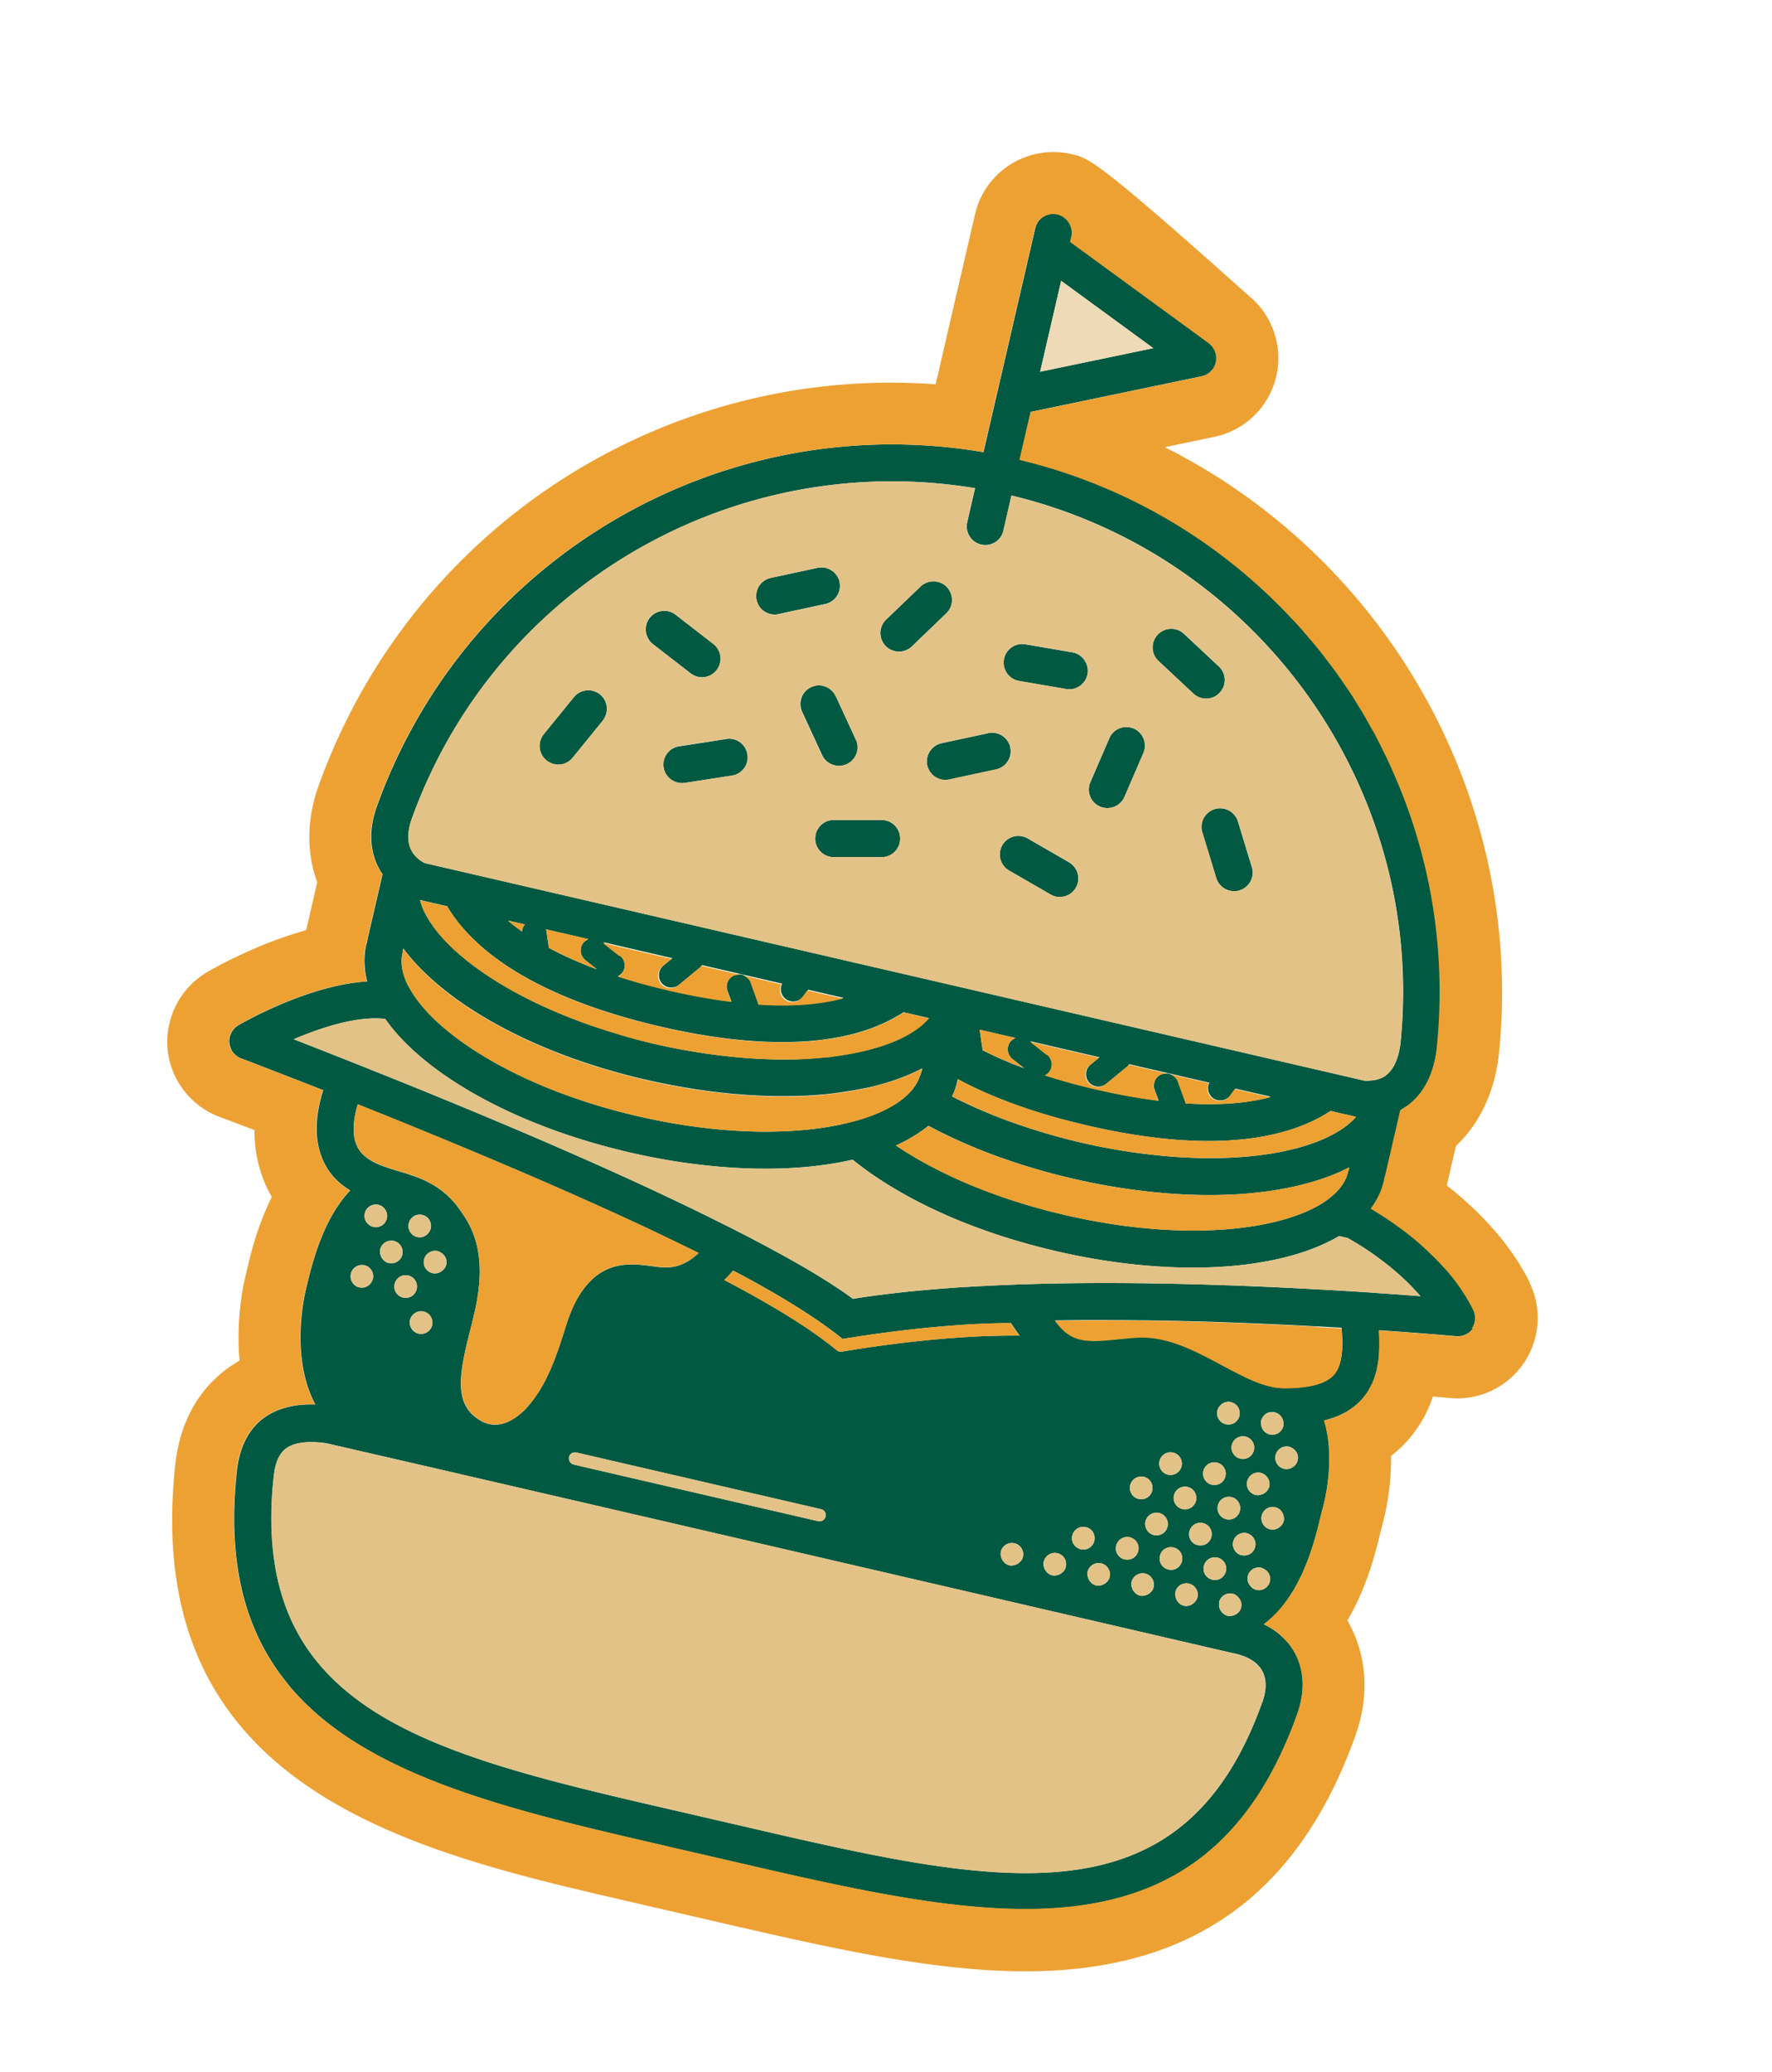 <svg xmlns="http://www.w3.org/2000/svg" id="Layer_1" data-name="Layer 1" viewBox="0 0 169.24 197.89"><defs><clipPath id="clippath"><path fill="none" stroke-width="0" d="M.001 167.69 38.81-.008l130.423 30.182-38.809 167.698z"/></clipPath><style>.cls-4{stroke-width:0;fill:#005940}</style></defs><g clip-path="url(#clippath)"><path d="M132.33 102.73c-.49.36-1.16.49-1.97.48L40.57 82.42c-.49-.26-.93-.62-1.23-1.14-.56-1-.32-2.22-.01-3.07 7.99-22.25 30.73-35.4 53.8-31.59l-.75 3.25c-.22.95.37 1.91 1.33 2.13s1.91-.37 2.13-1.33l.77-3.35c23.62 5.68 39.57 28.04 37.16 52.2-.09.87-.39 2.44-1.43 3.19m-38.49-2.42-.26-1.78-.02-.17 3.42.79c-.08.03-.14.07-.22.12-.09.06-.19.12-.26.22-.41.51-.32 1.25.19 1.67l1.1.87a36.33 36.33 0 0 1-3.95-1.71m-41.43-9.79-.23-1.58v-.03s-.04-.11-.06-.15l4.07.94c-.08.03-.14.07-.22.12-.09.06-.19.12-.26.22-.41.51-.32 1.25.19 1.67l1.1.87c-1.69-.63-3.22-1.31-4.59-2.05m-3.91-2.61 1.63.38s-.08.09-.12.14c-.1.15-.15.33-.17.52-.38-.27-.73-.54-1.07-.81-.1-.07-.18-.16-.27-.23Zm28.12 8.02c-1.31.08-2.7.09-4.19-.02-.01-.03 0-.07-.02-.11l-.71-1.98c-.07-.18-.18-.34-.33-.46a1.17 1.17 0 0 0-1.11-.26c-.02 0-.05 0-.08.01-.62.22-.93.9-.71 1.51l.38 1.03c-1.87-.23-3.87-.59-5.98-1.08-1.73-.4-3.35-.85-4.87-1.34.14-.07.28-.17.4-.31.41-.51.32-1.25-.19-1.67l-1.3-1.03-.3-.24 6.6 1.53-.16.13-.7.57c-.5.42-.57 1.16-.17 1.67a1.194 1.194 0 0 0 1.67.16l2.03-1.67s.03-.05.05-.06c.05-.04.07-.1.12-.14l7.65 1.77s-.06.1-.07.15a1.167 1.167 0 0 0 .85 1.52c.45.1.93-.06 1.22-.45l.18-.24.2-.26.11-.14 3.38.78c-.11.03-.22.06-.34.09-.35.09-.73.17-1.11.22-.77.13-1.59.24-2.45.29m44.31 8.96c-2.19.53-4.8.7-7.76.51-.01-.03 0-.07-.02-.11l-.71-1.98c-.07-.18-.18-.34-.32-.46a1.17 1.17 0 0 0-1.11-.26c-.02 0-.05 0-.08.01-.62.22-.93.9-.71 1.51l.38 1.03c-1.87-.24-3.87-.59-5.98-1.08-1.73-.4-3.35-.85-4.87-1.34.14-.07.28-.17.39-.31.41-.51.32-1.25-.19-1.67l-1.3-1.03-.3-.24 6.6 1.53-.16.13-.69.57a1.2 1.2 0 0 0-.17 1.67 1.194 1.194 0 0 0 1.67.16l2.03-1.67s.03-.04.05-.06c.04-.04.07-.1.12-.14l7.65 1.77s-.06.1-.07.15c-.16.47-.01 1.01.41 1.32.13.1.28.16.44.19.45.1.93-.06 1.22-.45l.37-.51.11-.14 3.39.78c-.11.03-.22.06-.35.09m-37.07-4.87c-1.19.38-2.52.66-4 .87-.26.03-.5.08-.77.11-.17.02-.35.03-.52.05-.28.03-.56.05-.83.07-.33.03-.67.04-1.02.07-.39.03-.8.03-1.2.04-2.62.05-5.51-.15-8.6-.62a55.459 55.459 0 0 1-8.4-1.92c-8.45-2.56-14.52-6.48-17.16-10.05-.64-.86-1.09-1.7-1.31-2.49-.01-.04-.03-.09-.04-.14l2.6.6c.04.06.07.13.11.19 3.13 5.05 10.11 8.94 20.27 11.3 4.76 1.1 9.03 1.58 12.75 1.46h.02c.79-.03 1.55-.08 2.29-.16.31-.03.61-.08.91-.12 1.24-.18 2.4-.44 3.48-.79.74-.24 1.42-.51 2.07-.82.53-.25 1.02-.53 1.5-.82.06-.04.12-.09.19-.12l2.43.56-.14.14c-.62.67-1.49 1.28-2.58 1.81-.61.3-1.3.56-2.06.8m45.5 6.74c-.54.63-1.33 1.19-2.29 1.69-3.59 1.88-9.9 2.75-17.61 1.81-1.99-.24-4.08-.59-6.24-1.09-2.02-.47-3.91-1.02-5.7-1.62-2.47-.83-4.69-1.78-6.68-2.8.22-.45.38-.93.49-1.41.02-.08.03-.16.04-.25 3.35 1.81 7.5 3.31 12.41 4.44 10.09 2.34 18.02 1.89 23.02-1.27.06-.04.12-.09.2-.12l2.43.56-.06.06m-48.96.63c-.68.15-1.39.27-2.15.38-4.67.65-10.69.42-17.42-1.13-7.76-1.8-13.9-4.77-17.82-7.86-1.02-.8-1.89-1.61-2.58-2.41-.03-.04-.07-.07-.1-.11-.6-.69-1.07-1.39-1.42-2.05-.58-1.13-.79-2.19-.57-3.15.02-.09.03-.18.03-.28.01-.06.05-.1.06-.16.66.91 1.48 1.8 2.42 2.67.68.63 1.43 1.25 2.24 1.86 1.33.99 2.82 1.94 4.46 2.83 2.88 1.57 6.22 2.96 9.9 4.07 1.35.41 2.74.78 4.17 1.11 1.58.36 3.13.65 4.66.89 3.54.55 6.91.75 10 .64.22-.01.45 0 .67-.02.44-.02.89-.06 1.33-.09.63-.05 1.23-.12 1.83-.21.7-.1 1.38-.21 2.04-.34.26-.05.54-.11.8-.16 1.51-.35 2.89-.81 4.11-1.36.31-.14.62-.29.92-.44-.01.06 0 .11-.02.17-.03.09-.07.17-.09.26-.03.15-.11.29-.16.43-.27.72-.78 1.39-1.53 2-.27.22-.57.43-.9.63-.4.24-.85.47-1.33.69-.51.23-1.08.43-1.68.63-.52.16-1.07.31-1.64.44-.08.01-.14.03-.22.04m44.55 8.25c-.91.43-1.99.79-3.19 1.09-4.9 1.21-12.02 1.26-20.15-.63-6.72-1.56-12.24-4-16.15-6.64.48-.21.93-.44 1.35-.69.64-.36 1.23-.76 1.75-1.19 2.36 1.27 5.03 2.42 7.92 3.39 1.88.63 3.86 1.2 5.92 1.67 2.21.51 4.37.89 6.47 1.14 3.35.42 6.51.51 9.4.33 1.79-.12 3.47-.35 5.02-.68.79-.17 1.55-.37 2.27-.59 1.16-.36 2.23-.78 3.18-1.28-.01.06 0 .11-.01.18-.03.09-.07.17-.09.26-.19.83-.73 1.61-1.55 2.31-.57.49-1.29.94-2.14 1.33M99.34 35.5l2.01-8.68 8.79 6.43-10.8 2.25Zm31.9 87.96c-.98-.07-2.04-.14-3.16-.2-.29-.01-.58-.04-.87-.05-.95-.05-1.93-.11-2.96-.16-7.53-.39-16.9-.68-25.86-.42-.67.02-1.35.04-2.01.07-.67.02-1.34.06-2.01.09-.81.04-1.61.09-2.41.13-1.99.13-3.91.29-5.76.49-1.64.18-3.24.38-4.74.63-.69-.53-1.96-1.4-4.08-2.67-1.34-.79-3.04-1.75-5.16-2.86-.17-.09-.34-.18-.52-.28-.34-.18-.71-.37-1.08-.55-.51-.27-1.05-.54-1.61-.81-4.91-2.47-11.59-5.57-20.61-9.39-3.56-1.5-7.49-3.13-11.82-4.86-2.69-1.08-5.52-2.2-8.53-3.37 2.67-1.15 6.12-2.25 8.72-1.95h.02c.36.52.78 1.03 1.23 1.55 3.75 4.17 10.51 7.98 18.91 10.38 1.03.29 2.09.57 3.17.82 2.16.5 4.28.88 6.34 1.13 5.65.71 10.82.53 14.99-.43 2.15 1.74 4.83 3.38 7.9 4.82.42.19.85.39 1.28.58 1.53.67 3.15 1.28 4.84 1.83 1.73.57 3.55 1.07 5.44 1.51 4.83 1.12 9.46 1.62 13.63 1.57 4.6-.07 8.61-.8 11.66-2.15.61-.27 1.19-.55 1.71-.87l.82.19c.84.46 4.33 2.49 6.96 5.56-1.22-.1-2.72-.21-4.43-.32m-7.85 16.69c-.22.12-.48.17-.75.11a1.083 1.083 0 0 1 .49-2.11c.08.02.15.07.23.1.44.22.7.69.58 1.19-.07.32-.29.56-.55.7Zm-2.79 2.52c-.21.09-.44.14-.67.09a1.083 1.083 0 0 1 .49-2.11c.22.05.39.17.53.32.24.26.36.61.28.97-.08.35-.33.59-.62.74m-1.44 7.84c.14-.59.71-.94 1.3-.81.07.02.13.06.2.09.45.21.73.7.61 1.21-.14.59-.71.94-1.3.81-.21-.05-.38-.17-.52-.32-.24-.26-.37-.61-.29-.98Zm-83.55-28.39s-.03.04-.04.07c-.17.54-.71.86-1.26.73-.58-.13-.94-.72-.81-1.3.13-.58.72-.94 1.3-.81.58.13.92.69.81 1.26v.04m61.74 5.42h-1.11c-3.04.02-8.35.28-15.86 1.53-.08.01-.16 0-.23-.01a.545.545 0 0 1-.24-.12c-3.03-2.51-7.57-5.06-10.75-6.71.27-.25.52-.52.76-.79.03-.04.07-.07.1-.1.15.08.3.15.45.23 3.08 1.63 7.1 3.95 10 6.29 4.64-.76 8.44-1.14 11.37-1.34 1.94-.13 3.51-.17 4.71-.17.26.41.55.81.83 1.2m20.18 6.35c.57.13.91.68.81 1.24v.05c-.14.59-.71.94-1.3.81a1.08 1.08 0 0 1-.81-1.3.98.98 0 0 1 .23-.44c.25-.3.65-.47 1.07-.37Zm-78.58-12.1a1.083 1.083 0 1 1-.49 2.11 1.083 1.083 0 0 1 .49-2.11Zm3.29-.5c-.25.24-.61.36-.96.28a1.08 1.08 0 0 1-.81-1.3c.13-.58.72-.94 1.3-.81.09.02.16.07.24.11.43.21.69.69.57 1.19-.05.22-.18.4-.33.53Zm36.54 23.6c-.04.1-.11.19-.18.24a.61.61 0 0 1-.49.12l-23.36-5.41a.617.617 0 0 1-.4-.32.576.576 0 0 1-.05-.29v-.09c.07-.32.39-.52.71-.44l23.36 5.41c.32.07.52.39.44.71 0 .03-.02.06-.04.08Zm25.7 2.23c-.14.59-.71.95-1.3.81a1.083 1.083 0 0 1 .49-2.11c.59.13.94.71.81 1.3Zm8.41-3.03a1.083 1.083 0 0 1 .49-2.11c.59.13.94.72.81 1.3-.13.58-.71.95-1.3.81Zm-.85 3.67c.59.14.94.71.81 1.3-.14.59-.71.95-1.3.81-.58-.14-.94-.72-.81-1.3.13-.58.71-.94 1.3-.81Zm-1.34-8.25c.13-.58.72-.94 1.3-.81.58.13.94.72.81 1.3-.13.58-.72.94-1.3.81-.58-.13-.94-.72-.81-1.3Zm-.04 4.96c.59.14.94.71.81 1.3s-.72.94-1.3.81c-.58-.13-.94-.72-.81-1.3.13-.58.72-.94 1.3-.81Zm-1.21 7.83c-.19.07-.39.11-.61.06-.22-.05-.38-.17-.52-.32a.938.938 0 0 1-.22-.35c-.07-.19-.12-.4-.07-.62.13-.58.72-.94 1.3-.81.58.13.94.72.81 1.3-.05.22-.17.39-.33.53-.11.1-.23.17-.37.22m-1.54-10.48c.14-.59.71-.95 1.3-.81.59.13.94.72.81 1.3-.13.58-.71.94-1.3.81a1.08 1.08 0 0 1-.81-1.3Zm-.04 4.96c.59.14.94.71.81 1.3-.14.59-.71.95-1.3.81a1.08 1.08 0 0 1-.81-1.3c.13-.58.71-.94 1.3-.81Zm-3.96 3.92c-.07-.19-.11-.4-.07-.62.13-.58.72-.94 1.3-.81.58.13.94.72.81 1.3-.05.22-.17.39-.33.53-.11.1-.23.17-.36.22-.19.07-.4.11-.61.06-.21-.05-.38-.17-.52-.32-.1-.11-.17-.22-.22-.35Zm-64.78-24.67c.14-.59.72-.94 1.3-.81.58.13.94.72.81 1.3-.13.58-.72.94-1.3.81-.58-.13-.94-.72-.81-1.3Zm75.73 19.4c.59.14.94.71.81 1.3-.14.59-.71.94-1.3.81a1.083 1.083 0 0 1 .49-2.11Zm2.15-4.48c-.14.59-.71.94-1.3.81-.59-.14-.94-.72-.81-1.3.13-.58.71-.95 1.3-.81.59.14.94.72.81 1.3Zm1.42-1.68a1.08 1.08 0 0 1-.81-1.3c.13-.58.71-.94 1.3-.81.59.13.94.72.81 1.3-.13.58-.71.95-1.3.81Zm-1.38 10.75c-.14.59-.71.94-1.3.81a1.083 1.083 0 1 1 1.3-.81Zm.04-4.97a1.08 1.08 0 0 1-.81-1.3c.13-.58.71-.94 1.3-.81s.94.72.81 1.3c-.13.58-.71.95-1.3.81Zm-4.86 6.97a1.083 1.083 0 0 1 2.11.49c-.05.21-.17.38-.32.52-.11.1-.23.19-.38.24-.18.07-.39.1-.6.05-.21-.05-.38-.17-.51-.31-.1-.11-.18-.23-.23-.36-.07-.19-.11-.4-.06-.62m-12.58-2.92c.13-.58.72-.94 1.3-.81.58.13.94.72.81 1.3-.05.22-.17.39-.33.53-.11.09-.22.17-.36.22-.19.07-.4.11-.62.06a1.03 1.03 0 0 1-.53-.32c-.09-.1-.17-.22-.22-.35-.07-.19-.12-.4-.07-.62m-4.08-.96c.13-.58.72-.94 1.3-.81.58.13.94.72.81 1.3-.05.22-.17.39-.33.53-.1.09-.22.17-.35.21-.19.07-.4.12-.62.07a.983.983 0 0 1-.53-.33c-.09-.1-.17-.22-.21-.34-.07-.19-.12-.4-.07-.62m-56.08-32.04c.23-.15.53-.2.82-.14.59.14.94.72.81 1.3-.02.1-.07.18-.11.26-.22.42-.7.67-1.18.55a1.082 1.082 0 0 1-.33-1.97Zm80.37 31.56c-.13.57-.68.91-1.24.81h-.05a1.083 1.083 0 0 1 .49-2.11c.16.04.29.11.4.2.33.25.5.67.4 1.1Zm-83.57-28.4c.1-.45.47-.75.89-.82.13-.02.28-.02.42.01.58.13.94.72.81 1.3-.13.58-.72.94-1.3.81-.35-.08-.6-.33-.73-.63-.09-.21-.13-.43-.08-.67m82.22 34.18c-.09.38-.37.64-.7.76-.18.06-.39.1-.6.05a1.07 1.07 0 0 1-.51-.31c-.22-.22-.33-.52-.3-.84.01-.05 0-.1 0-.15.13-.58.71-.94 1.3-.81.21.05.37.16.5.31.25.26.39.62.3.99Zm4-8.9c.08.2.12.42.07.64-.06.25-.21.45-.4.6-.24.19-.57.29-.9.21a1.083 1.083 0 0 1 .49-2.11c.36.08.61.34.74.66Zm.02-8.43c-.13.59-.71.94-1.3.81a1.03 1.03 0 0 1-.64-.45c-.13-.2-.19-.44-.18-.69.01-.05 0-.11 0-.16.02-.09.07-.17.11-.26.22-.42.7-.67 1.18-.55.56.13.9.67.82 1.22v.07Zm-88.4-30.71c.75.3 1.49.6 2.22.89 7.76 3.13 14.17 5.84 19.45 8.21 2.99 1.33 5.63 2.55 7.93 3.66 1.05.51 2.04.99 2.96 1.44 0 .01-.02.01-.03.03-.34.32-.68.58-1.04.79 0 0-.01 0-.02.01-.75.43-1.57.64-2.6.52-.24-.02-.46-.05-.68-.08-1.84-.25-4.13-.55-6.11 1.57-1.17 1.26-1.77 2.8-2.2 4.16-.89 2.82-1.82 5.73-3.82 7.87-.67.7-2.41 2.24-4.3 1.15-2.61-1.49-2.1-4.36-1.03-8.56.19-.75.37-1.48.52-2.17.39-1.87.78-4.64-.25-7.23-.3-.77-.75-1.52-1.31-2.28-.12-.15-.23-.32-.36-.47-.71-.86-1.5-1.47-2.31-1.92-.68-.38-1.37-.65-2.05-.87-.37-.13-.73-.23-1.09-.34-.35-.1-.68-.21-1.01-.32-.82-.27-1.56-.58-2.2-1.12-1.38-1.14-1.18-3.19-.66-4.93Zm.68 10.41c.13-.58.72-.94 1.3-.81.28.06.51.23.66.47.15.23.22.53.15.83-.14.59-.72.94-1.3.81a.921.921 0 0 1-.36-.17 1.07 1.07 0 0 1-.45-1.13Zm85.7 46.74c-7.72 21.53-25.4 17.39-49.82 11.73l-2.47-.57-3.22-.74c-23.87-5.49-41.14-9.44-38.91-31.74.07-.77.22-2.2 1.16-2.93.98-.77 2.69-.71 3.88-.53.18.04 1.24.28 3.01.69 11.77 2.71 55.01 12.74 81.05 18.77.89.21 1.77.41 2.61.6.91.19 2.13.62 2.71 1.65.56 1 .32 2.22.01 3.07m6.84-31.32c-.52.57-1.41.95-2.67 1.13-.66.1-1.41.14-2.27.13-.05 0-.11-.02-.17-.02-.24-.01-.48-.04-.73-.1-1.4-.27-2.93-1.05-4.53-1.92-.09-.05-.2-.1-.29-.15-2.64-1.42-5.37-2.88-8.36-2.64-.5.04-.98.09-1.44.14-.33.04-.64.06-.94.09-2.15.19-3.39.1-4.55-1.05-.06-.06-.12-.11-.18-.18-.17-.2-.33-.41-.5-.62 1.65-.03 3.31-.04 4.96-.03 7.2 0 14.3.29 20.09.6.81.04 1.57.09 2.32.13.16 1.91.1 3.55-.73 4.46m13.38-6.2c-.19-.37-.39-.72-.59-1.07-.04-.08-.1-.16-.15-.23-.16-.26-.33-.52-.51-.77l-.21-.3c-.17-.23-.33-.45-.51-.67-.07-.09-.15-.19-.23-.28-.2-.23-.39-.47-.6-.69-.06-.07-.11-.13-.17-.18-.25-.28-.51-.55-.78-.81-.09-.1-.18-.18-.27-.26-.17-.17-.34-.33-.52-.49l-.36-.33c-.14-.13-.28-.24-.42-.37-.13-.11-.26-.23-.39-.33-.12-.1-.24-.19-.35-.28-.14-.12-.29-.24-.43-.34-.05-.03-.08-.06-.13-.09-1.31-.99-2.47-1.72-3.21-2.16.61-.81 1.04-1.71 1.27-2.68.02-.09.03-.17.03-.26.03-.09.07-.16.09-.25l1.44-6.22c.22-.12.42-.25.62-.39 1.63-1.17 2.63-3.15 2.88-5.72.89-8.96-.56-17.69-3.9-25.52-.02-.05-.04-.08-.06-.13-.29-.66-.57-1.32-.88-1.96-.08-.16-.16-.33-.25-.5-.26-.52-.51-1.04-.78-1.55l-.45-.81c-.22-.4-.44-.8-.67-1.19-.21-.36-.44-.71-.65-1.06-.18-.29-.36-.58-.55-.88-.28-.43-.58-.86-.87-1.28-.14-.2-.27-.41-.42-.61-.35-.49-.71-.97-1.08-1.44-.1-.13-.19-.26-.29-.38-.42-.54-.85-1.07-1.3-1.59-.05-.06-.1-.13-.16-.18-.48-.57-.99-1.14-1.5-1.69 0 0-.01 0-.02-.01A52.1 52.1 0 0 0 97.4 43.9l1.06-4.57 16.32-3.4c.68-.15 1.22-.68 1.37-1.36a1.74 1.74 0 0 0-.32-1.45c-.1-.14-.22-.26-.37-.36l-13.23-9.68.11-.49c.12-.52 0-1.02-.29-1.42-.24-.35-.6-.61-1.04-.71-.95-.22-1.91.37-2.13 1.33l-4.95 21.39c-24.82-4.21-49.35 9.91-57.94 33.85-.79 2.21-.7 4.29.26 6 .09.16.19.31.29.45L35.1 89.7c-.02.09-.03.18-.03.27-.03.09-.07.16-.09.25a6.8 6.8 0 0 0-.16 1.74v.02c.01.58.1 1.16.25 1.75-5.69.34-12 4.01-12.3 4.18-.58.35-.92 1-.87 1.67.04.34.16.66.36.93.04.06.1.11.15.15.06.07.12.13.19.18.13.1.27.18.44.24.27.1.51.2.77.29 2.46.95 4.81 1.86 7.06 2.74-1.44 4.54-.11 7.14 1.17 8.47.19.19.37.36.54.5.04.03.06.04.1.07.24.19.48.36.72.51.02 0 .04.02.05.03-2.67 2.8-3.7 7.17-4.27 9.62-.06.27-1.5 6.3.94 10.82-2.07-.07-3.76.39-5.03 1.37-2.13 1.66-2.4 4.27-2.51 5.38-.84 8.37.82 14.48 4.27 19.12.05.06.11.13.16.21.27.34.53.69.82 1.03 6.84 7.96 19.37 11.26 33.36 14.5 1 .23 2.03.47 3.05.71l3.21.74 2.47.57c24.23 5.6 45.18 10.51 53.97-13.99.8-2.21.7-4.29-.26-6 0 0-.02-.01-.02-.03-.14-.25-.31-.48-.47-.71a2.91 2.91 0 0 0-.16-.18c-.15-.18-.32-.35-.49-.51-.05-.04-.09-.09-.15-.14-.47-.42-1.01-.78-1.61-1.07h-.02c.09-.07.18-.13.25-.2.23-.19.46-.39.67-.59.13-.13.27-.25.38-.39.14-.15.27-.3.4-.46.1-.12.21-.26.3-.39.17-.22.33-.45.48-.68.11-.18.24-.36.35-.55.09-.15.17-.29.25-.45.12-.21.24-.44.34-.65.04-.09.09-.18.14-.27.16-.33.3-.67.44-1.01.02-.06.05-.12.07-.17.75-1.88 1.17-3.71 1.46-4.93.13-.43.68-2.37.72-4.75V138.71c0-.2-.02-.4-.04-.61 0-.07-.01-.14-.01-.21-.02-.26-.06-.52-.1-.77-.02-.12-.05-.25-.07-.37-.03-.14-.05-.27-.08-.42-.03-.14-.07-.29-.11-.42-.02-.09-.05-.17-.07-.26.07-.02.13-.03.2-.05.23-.06.45-.14.67-.21.13-.04.26-.1.38-.14.17-.07.33-.15.49-.23.14-.07.3-.15.44-.23.1-.06.19-.12.28-.18.41-.28.8-.59 1.12-.96.27-.29.5-.62.69-.94 0-.02.02-.04.03-.06.19-.32.34-.66.48-1.01v-.02c.26-.7.39-1.47.46-2.25 0-.04.01-.09 0-.13.05-.71.03-1.46-.01-2.2 4.44.3 7.26.56 7.36.56.64.07 1.27-.23 1.63-.76s.41-1.22.12-1.79" class="cls-4"/><path d="M63.38 73.29c.11.74.67 1.3 1.35 1.45.22.05.45.06.67.03l4.51-.7c.97-.15 1.63-1.06 1.47-2.02-.15-.97-1.05-1.64-2.02-1.47l-4.51.7c-.97.15-1.63 1.06-1.47 2.02m-5.82-4.48c.61-.76.51-1.88-.25-2.5-.76-.61-1.88-.51-2.5.26l-2.88 3.54c-.61.76-.51 1.87.26 2.5.22.18.47.3.72.36.64.15 1.33-.07 1.77-.6l2.88-3.54Zm10.89-4.83c.6-.77.46-1.89-.31-2.49l-3.6-2.79c-.78-.6-1.89-.46-2.49.31-.6.77-.46 1.88.31 2.49l3.6 2.79a1.77 1.77 0 0 0 2.49-.31Zm11.74-8.4a1.78 1.78 0 0 0-2.11-1.36l-4.46.96a1.766 1.766 0 0 0-.03 3.45c.25.06.51.07.77 0l4.46-.96c.96-.21 1.56-1.15 1.36-2.1m1.56 15.05-1.91-4.14a1.77 1.77 0 0 0-2.35-.87c-.89.41-1.27 1.46-.87 2.35l1.91 4.14c.24.52.7.86 1.22.98.37.09.77.05 1.14-.12a1.77 1.77 0 0 0 .87-2.35m8.63-12.05c.7-.67.73-1.8.05-2.51-.67-.7-1.8-.72-2.51-.05l-3.29 3.16c-.7.67-.73 1.8-.05 2.51.24.26.55.42.88.5.57.13 1.19-.02 1.63-.45l3.29-3.16Zm-4.41 21.51c0-.98-.79-1.77-1.78-1.77h-4.56c-.98 0-1.77.79-1.77 1.78 0 .84.59 1.54 1.37 1.72.13.03.26.05.41.05h4.56c.98 0 1.77-.79 1.77-1.78Zm8.42-10.06-4.46.96c-.96.21-1.56 1.15-1.37 2.1.15.69.68 1.2 1.34 1.36.25.06.51.07.77 0l4.46-.96a1.78 1.78 0 0 0 1.36-2.1 1.789 1.789 0 0 0-2.1-1.37m9.48-5.66c.16-.97-.51-1.89-1.45-2.05l-4.5-.77a1.77 1.77 0 0 0-2.04 1.45c-.16.94.44 1.82 1.35 2.03.03 0 .07.02.1.02l4.49.77c.96.17 1.88-.49 2.05-1.45Zm-1.77 18-3.95-2.28a1.77 1.77 0 0 0-2.42.65c-.49.85-.2 1.93.65 2.42l3.95 2.28c.16.09.32.16.49.2.75.17 1.53-.15 1.93-.84.49-.85.2-1.93-.65-2.42m6.18-12.78c-.9-.39-1.94.02-2.33.93l-1.81 4.19c-.39.9.02 1.94.93 2.33.1.05.2.08.3.1.81.19 1.68-.23 2.03-1.03l1.81-4.19c.38-.89-.02-1.94-.93-2.33Zm8.21-3.43c.67-.71.64-1.84-.09-2.51l-3.33-3.11c-.71-.67-1.84-.64-2.51.09-.67.72-.64 1.84.09 2.51l3.33 3.11c.23.22.51.36.81.43.6.14 1.25-.03 1.7-.52Zm3.07 16.66-1.33-4.36a1.78 1.78 0 0 0-2.22-1.18c-.94.29-1.47 1.27-1.18 2.22l1.33 4.36c.19.63.7 1.07 1.3 1.21a1.771 1.771 0 0 0 2.1-2.25Z" class="cls-4"/><path fill="#eedab7" stroke-width="0" d="m101.35 26.82-2.01 8.68 10.81-2.25-8.8-6.43Z"/><path fill="#eda133" stroke-width="0" d="M55.84 114.55c-5.28-2.35-11.68-5.08-19.45-8.21-.73-.29-1.47-.59-2.22-.89-.52 1.73-.72 3.8.66 4.93.64.53 1.38.84 2.2 1.12.32.1.66.21 1.01.32.35.1.72.22 1.09.34.68.22 1.37.49 2.05.87.81.45 1.59 1.05 2.31 1.92.13.16.24.32.36.47.57.76 1.01 1.51 1.31 2.28 1.03 2.58.64 5.36.25 7.23-.14.69-.33 1.42-.51 2.17-1.07 4.2-1.57 7.07 1.03 8.56 1.89 1.09 3.64-.44 4.3-1.15 2-2.14 2.93-5.06 3.82-7.87.43-1.35 1.03-2.89 2.2-4.16 1.97-2.12 4.26-1.81 6.11-1.57.22.03.45.06.68.08 1.03.12 1.86-.08 2.6-.52 0 0 .01 0 .02-.01.36-.21.7-.46 1.04-.78 0-.01.02-.01.03-.03-.93-.46-1.91-.93-2.96-1.44-2.31-1.1-4.94-2.33-7.93-3.66m35.99 11.98c-2.93.19-6.73.58-11.37 1.34-2.89-2.34-6.92-4.66-9.99-6.29-.15-.08-.3-.15-.45-.23-.03.04-.07.07-.1.1-.24.27-.49.54-.76.79 3.18 1.66 7.72 4.21 10.75 6.71.07.06.16.1.24.12.08.02.15.03.23.01 7.51-1.23 12.83-1.51 15.86-1.53h1.11c-.29-.39-.56-.79-.83-1.2-1.19 0-2.76.04-4.71.17m33.99.18c-5.79-.31-12.89-.6-20.09-.6-1.65 0-3.31 0-4.96.04.16.2.33.42.5.62.06.07.12.11.18.18 1.14 1.15 2.4 1.25 4.55 1.05.3-.03.61-.06.94-.09.47-.05.95-.09 1.45-.13 2.99-.25 5.72 1.22 8.36 2.64.09.05.2.1.29.15 1.6.85 3.14 1.65 4.53 1.91.25.06.49.08.73.1.06.01.11.01.17.02.85.01 1.61-.04 2.27-.13 1.25-.18 2.15-.56 2.67-1.13.82-.91.87-2.55.73-4.46-.74-.05-1.52-.09-2.32-.13m14.87.12c-.36.53-.99.83-1.63.76-.1-.01-2.92-.27-7.36-.56.05.75.06 1.49.01 2.2 0 .04-.01.09 0 .13-.07.79-.2 1.54-.46 2.25v.02c-.12.35-.29.69-.48 1.01 0 .02-.02.04-.03.06-.19.33-.42.64-.69.94-.32.36-.71.67-1.12.95-.1.06-.19.12-.28.19-.14.08-.29.15-.44.23-.16.08-.32.16-.49.23-.13.05-.25.1-.38.14-.22.08-.43.15-.67.21-.07.02-.13.03-.2.05.02.08.04.17.07.25.04.15.08.29.11.42.03.14.06.28.08.42.02.12.06.24.07.37.04.26.08.52.1.77 0 .07 0 .14.02.2.01.2.03.41.04.61v.19c0 .21.01.43 0 .64v.1c-.04 2.38-.59 4.32-.72 4.75-.28 1.22-.71 3.06-1.45 4.93-.01.06-.05.11-.07.17-.14.33-.28.67-.44 1.01-.04.1-.09.18-.14.27l-.34.65c-.09.15-.16.3-.25.44-.11.18-.23.37-.35.55-.16.24-.32.46-.48.68-.1.13-.2.26-.3.38-.13.16-.26.32-.4.46-.13.14-.26.26-.38.39-.21.2-.44.4-.67.59-.09.06-.17.13-.25.19h.02c.6.3 1.15.66 1.61 1.08.05.04.09.1.14.14.17.16.33.33.48.51.05.06.11.13.16.18.17.23.33.45.47.71 0 0 .02.01.02.02.96 1.71 1.06 3.79.26 6.01-8.79 24.5-29.74 19.58-53.97 13.99l-2.47-.57-3.21-.74c-1.02-.24-2.04-.47-3.05-.71-13.99-3.24-26.53-6.55-33.36-14.5-.29-.33-.56-.67-.82-1.02-.05-.06-.11-.13-.16-.21-3.45-4.64-5.11-10.76-4.27-19.12.11-1.12.37-3.71 2.51-5.38 1.27-.99 2.96-1.44 5.03-1.37-2.44-4.52-1-10.55-.93-10.81.57-2.45 1.59-6.81 4.27-9.62-.02 0-.04-.02-.06-.03a6.76 6.76 0 0 1-.72-.51c-.04-.03-.06-.05-.1-.07-.18-.15-.36-.31-.54-.5-1.27-1.33-2.61-3.93-1.17-8.47-2.25-.89-4.61-1.8-7.06-2.74-.26-.1-.51-.2-.77-.29-.15-.06-.3-.14-.44-.24-.07-.05-.12-.12-.19-.18-.05-.05-.11-.1-.15-.15-.2-.27-.34-.58-.36-.93-.05-.68.29-1.33.87-1.67.3-.18 6.62-3.86 12.3-4.18-.16-.59-.23-1.17-.25-1.75v-.02c-.01-.59.03-1.17.16-1.74.02-.09.05-.18.09-.25.01-.09 0-.18.03-.27l1.44-6.22c-.1-.15-.2-.3-.29-.45-.96-1.71-1.06-3.79-.26-6 8.59-23.94 33.12-38.06 57.94-33.85l4.95-21.36c.22-.95 1.17-1.55 2.13-1.33.44.1.8.36 1.04.71.28.4.41.91.29 1.42l-.11.49 13.23 9.66c.14.11.26.23.36.37.3.41.43.93.32 1.45-.15.69-.68 1.22-1.37 1.36l-16.32 3.4-1.06 4.57c10.3 2.47 19.24 7.9 26.05 15.21l.02.01c.51.55 1.02 1.11 1.5 1.69.05.06.1.13.16.18.44.52.88 1.05 1.3 1.59.1.13.19.26.29.39.36.47.73.95 1.08 1.44.14.2.28.41.42.61.29.42.59.85.87 1.28.19.28.37.59.55.88.22.35.44.71.65 1.06.23.39.44.79.67 1.19.15.26.31.53.45.81.27.51.53 1.03.78 1.55.08.16.17.33.25.5.31.65.6 1.3.88 1.96.02.05.04.08.06.13a51.756 51.756 0 0 1 3.89 25.53c-.25 2.57-1.25 4.54-2.88 5.71-.2.14-.41.27-.62.39l-1.44 6.22c-.02.09-.05.18-.09.25-.01.09 0 .18-.03.26-.23.97-.65 1.86-1.27 2.67.74.43 1.9 1.16 3.21 2.15l.12.09c.14.11.28.22.43.34.12.09.24.19.35.28.13.1.26.22.39.33.14.12.28.24.42.37.12.11.24.21.36.33.17.16.34.32.51.49.09.1.18.18.27.26.26.26.52.53.78.81.06.07.11.13.17.18.2.22.41.46.6.69.08.09.15.19.23.28.17.22.34.44.5.67l.21.3c.17.25.34.51.5.77.06.07.1.15.14.23.21.35.41.7.59 1.07.29.58.24 1.26-.11 1.79m5.5-4.45c-1.99-3.96-5.16-7.05-7.89-9.2l.87-3.77c2.31-2.17 3.76-5.29 4.12-8.93 2.44-24.31-10.79-47.2-31.92-57.8l4.73-.99a7.68 7.68 0 0 0 5.94-5.9c.61-2.83-.43-5.77-2.66-7.58-14.5-12.96-15.25-13.14-16.92-13.52-4.13-.96-8.27 1.62-9.22 5.75L89.36 36.7c-25.83-1.89-50.05 13.57-58.94 38.36-1.13 3.16-1.16 6.37-.12 9.19l-.96 4.15c-.02.09-.04.18-.06.26-.01.06-.03.11-.04.17-4.87 1.36-8.89 3.68-9.48 4.02-2.53 1.5-4.01 4.36-3.76 7.27.25 2.94 2.19 5.5 4.94 6.53 1.15.43 2.26.86 3.36 1.27 0 2.67.73 4.78 1.66 6.39-1.45 2.91-2.12 5.81-2.53 7.64-.14.55-.92 3.94-.55 7.99-.5.28-.98.61-1.44.96-4.13 3.22-4.6 7.9-4.75 9.46-3.05 30.49 22.57 36.42 43.16 41.18l8.99 2.08c12.52 2.88 24.33 5.6 34.68 4.31 12.66-1.57 21.14-8.81 25.92-22.14 1.38-3.82 1.13-7.69-.68-10.9a.36.36 0 0 0-.08-.12c1.95-3.32 2.8-6.86 3.26-8.85.34-1.16.96-3.75.91-6.87.55-.43 1.07-.9 1.53-1.42 1.21-1.34 1.99-2.8 2.47-4.26.92.08 1.49.12 1.61.14 2.79.26 5.49-1.01 7.06-3.32a7.67 7.67 0 0 0 .52-7.79M39.01 94.18c.35.68.82 1.36 1.42 2.05.03.04.07.07.09.1.7.8 1.56 1.61 2.58 2.41 3.92 3.09 10.06 6.07 17.82 7.86 6.73 1.56 12.76 1.78 17.42 1.13.76-.11 1.47-.24 2.15-.38.08-.01.15-.03.22-.04.57-.13 1.12-.28 1.64-.44.6-.19 1.17-.4 1.68-.63.48-.21.93-.44 1.33-.69.33-.2.63-.41.9-.63.76-.6 1.26-1.28 1.53-2 .05-.14.13-.28.16-.43.02-.09.05-.18.09-.26.01-.06 0-.11.02-.17-.29.15-.6.3-.92.44-1.23.55-2.6 1.01-4.11 1.36-.25.06-.53.11-.79.16-.66.13-1.34.26-2.04.35-.59.08-1.21.15-1.83.21-.44.03-.87.07-1.32.09-.22.01-.44.02-.67.02-3.09.11-6.47-.1-10-.64-1.53-.24-3.08-.53-4.66-.89-1.43-.33-2.82-.71-4.17-1.11-3.68-1.11-7.02-2.5-9.9-4.07-1.65-.89-3.13-1.84-4.46-2.83a28.71 28.71 0 0 1-2.24-1.86c-.94-.88-1.76-1.77-2.42-2.67-.01.06-.05.1-.07.16-.01.09-.01.19-.03.28-.22.94 0 2.02.57 3.15m86.06 21.36c.85-.4 1.57-.84 2.14-1.33.82-.69 1.35-1.47 1.55-2.31.02-.09.05-.18.09-.26.01-.06 0-.11 0-.18-.94.49-2.01.93-3.18 1.28-.72.23-1.48.42-2.27.59-1.55.33-3.24.56-5.02.68-2.89.19-6.06.09-9.4-.32-2.1-.26-4.26-.63-6.47-1.14-2.06-.48-4.04-1.04-5.92-1.67-2.9-.97-5.56-2.12-7.92-3.39-.52.43-1.11.82-1.75 1.19-.42.25-.87.48-1.35.69 3.9 2.63 9.41 5.08 16.15 6.64 8.12 1.88 15.24 1.83 20.15.63 1.21-.3 2.28-.67 3.19-1.09m-31.2-15.29c1.2.61 2.52 1.18 3.95 1.71l-1.1-.87a1.2 1.2 0 0 1-.19-1.67c.07-.09.16-.15.26-.22.07-.05.13-.08.22-.12l-3.42-.79.02.17.26 1.79Zm3.76 7.22a58.961 58.961 0 0 0 11.94 2.71c7.71.94 14.01.06 17.61-1.81.96-.5 1.74-1.06 2.3-1.69a.17.17 0 0 1 .06-.06l-2.43-.56c-.06.04-.12.09-.19.12-5 3.15-12.92 3.61-23.02 1.27-4.9-1.13-9.05-2.63-12.41-4.44 0 .08 0 .17-.03.25-.11.49-.28.96-.49 1.41a49.19 49.19 0 0 0 6.68 2.8M41.44 88.59c2.65 3.57 8.72 7.49 17.16 10.05 1.26.39 2.56.75 3.93 1.07 1.53.35 3.02.62 4.47.85 3.09.47 5.99.66 8.6.62.41 0 .81-.02 1.21-.03.35-.01.68-.04 1.02-.07.28-.02.56-.05.83-.07.17-.01.36-.02.53-.04.27-.03.51-.07.77-.11 1.48-.2 2.83-.5 4-.87.76-.23 1.44-.51 2.06-.79 1.09-.52 1.97-1.13 2.58-1.81l.14-.14-2.43-.56c-.06.04-.12.09-.19.12-.48.3-.97.58-1.5.82-.65.31-1.34.59-2.07.82-1.07.35-2.24.61-3.48.79l-.91.12c-.74.08-1.5.14-2.29.16h-.02c-3.71.12-7.99-.35-12.75-1.46-10.16-2.35-17.13-6.25-20.27-11.3-.04-.06-.07-.13-.11-.19l-2.6-.6s.03.09.04.14c.22.79.68 1.63 1.31 2.49m58.52 12.13c.51.4.59 1.15.19 1.67-.1.13-.24.23-.39.31 1.52.49 3.14.94 4.87 1.34 2.12.49 4.1.85 5.98 1.08l-.37-1.03c-.22-.62.09-1.3.71-1.51.02 0 .05 0 .08-.01.4-.12.82 0 1.11.26.14.13.26.27.32.46l.72 1.97s0 .07.02.11c2.96.19 5.56.02 7.76-.51.12-.02.23-.06.34-.09l-3.39-.78-.11.14-.37.51c-.29.39-.78.55-1.22.45-.15-.03-.3-.1-.44-.19-.43-.31-.57-.85-.41-1.32.01-.05.04-.11.07-.15l-7.65-1.77s-.06.1-.12.14c-.01.02-.03.04-.05.06l-2.03 1.67c-.3.25-.67.32-1.02.24a1.181 1.181 0 0 1-.48-2.07l.69-.57.16-.13-6.6-1.53.3.24 1.3 1.03h.03ZM49.86 88.96c.02-.19.08-.37.17-.52.03-.06.08-.1.12-.14l-1.63-.38c.09.07.18.16.27.23.34.28.69.55 1.07.81Zm9.35 2.33c.51.4.59 1.15.19 1.67-.1.13-.24.23-.4.31 1.52.49 3.15.94 4.87 1.34 2.12.49 4.1.85 5.98 1.08l-.38-1.03c-.22-.62.09-1.3.71-1.51.02 0 .05 0 .08-.01.4-.12.82 0 1.11.26.14.13.26.27.32.46l.71 1.98s0 .07.02.11c1.5.1 2.9.11 4.19.02.86-.05 1.68-.16 2.45-.29.38-.07.74-.14 1.11-.23.12-.02.23-.06.34-.09l-3.39-.78-.11.14-.2.26-.18.24a1.197 1.197 0 0 1-1.66.25c-.43-.31-.57-.85-.41-1.32.01-.05.05-.1.07-.15l-7.65-1.77s-.07.1-.12.14c-.01.02-.03.04-.05.06l-2.03 1.67c-.3.24-.67.32-1.02.24a1.181 1.181 0 0 1-.47-2.07l.7-.57.16-.13-6.6-1.53.3.24 1.3 1.03h.04Zm-7.02-2.36.23 1.58c1.37.74 2.9 1.43 4.59 2.05l-1.1-.87a1.2 1.2 0 0 1-.19-1.67c.07-.09.17-.15.26-.22.06-.05.13-.08.22-.12l-4.07-.94s.04.09.05.15v.03l.01.01Z"/><path fill="#e3c287" stroke-width="0" d="M107.42 148.92c.59.13 1.16-.22 1.3-.81a1.08 1.08 0 0 0-.81-1.3c-.58-.13-1.16.22-1.3.81-.14.59.22 1.16.81 1.3Zm-11.02.57c.22.05.43.01.62-.07.13-.05.25-.12.35-.21.15-.14.28-.31.33-.53.13-.58-.22-1.16-.81-1.3a1.08 1.08 0 0 0-1.3.81c-.05.22-.01.43.07.62.05.13.12.25.21.34.14.15.31.28.53.33m6.82-1.53c.59.14 1.16-.22 1.3-.81.13-.59-.23-1.16-.81-1.3-.58-.13-1.16.22-1.3.81-.14.59.23 1.16.81 1.3Zm-2.23.38c-.58-.14-1.16.23-1.3.81-.05.22-.01.43.07.62.05.14.12.25.22.36.14.15.31.27.53.32.22.05.43.01.61-.06.14-.05.25-.12.35-.22.15-.14.28-.31.33-.53.13-.58-.22-1.16-.81-1.3m-46.2-8.46 23.36 5.41c.18.04.36-.01.49-.12.08-.07.14-.15.18-.25 0-.03.03-.04.04-.08a.589.589 0 0 0-.44-.71l-23.36-5.41a.589.589 0 0 0-.71.44v.09c0 .1 0 .2.05.29.08.15.21.29.39.33Zm-17.18-21.36a1.092 1.092 0 0 0-1.3.81c-.05.23-.01.46.08.67.13.3.39.55.73.63.59.14 1.16-.23 1.3-.81.13-.58-.23-1.16-.81-1.3Zm3.7 3.08c.36.08.71-.04.96-.28.16-.14.28-.31.33-.53.12-.5-.14-.97-.57-1.19-.07-.04-.15-.09-.24-.11-.58-.13-1.16.22-1.3.81-.14.59.23 1.16.81 1.3Zm-1.33 5.77c.59.14 1.16-.23 1.3-.81.13-.58-.23-1.16-.81-1.3-.58-.13-1.16.23-1.3.81-.13.58.23 1.16.81 1.3Zm-.99-5.55c-.58-.13-1.16.22-1.3.81-.14.59.23 1.16.81 1.3.58.13 1.16-.22 1.3-.81a1.08 1.08 0 0 0-.81-1.3Zm69.14 29.89c.05.14.13.25.23.36.14.15.3.27.52.32.22.05.42.01.61-.06.14-.05.26-.12.36-.22.15-.14.28-.31.33-.53.13-.58-.23-1.16-.81-1.3-.58-.13-1.16.23-1.3.81-.05.22-.01.43.07.62m2.07-5.11c.59.13 1.16-.23 1.3-.81s-.23-1.16-.81-1.3c-.58-.13-1.16.22-1.3.81-.13.59.22 1.16.81 1.3Zm7.4-3.61a1.08 1.08 0 0 0-1.3.81c-.13.58.22 1.16.81 1.3.59.13 1.16-.22 1.3-.81.14-.58-.22-1.16-.81-1.3Zm-12.43 6.32c-.59-.13-1.16.23-1.3.81-.05.22-.01.43.07.62.05.14.12.25.22.36.14.15.31.27.52.32.21.05.42.01.61-.06.14-.05.25-.12.36-.22.15-.14.28-.31.33-.53.13-.58-.22-1.16-.81-1.3Zm3.57-6.15c.59.14 1.16-.22 1.3-.81.13-.59-.23-1.16-.81-1.3-.58-.13-1.16.23-1.3.81-.13.58.22 1.16.81 1.3Zm3.29-4.43c-.59-.14-1.16.22-1.3.81-.13.59.22 1.16.81 1.3.59.14 1.16-.22 1.3-.81a1.08 1.08 0 0 0-.81-1.3Zm1.38 3.29a1.08 1.08 0 0 0-1.3.81c-.13.58.22 1.16.81 1.3.59.14 1.16-.22 1.3-.81a1.08 1.08 0 0 0-.81-1.3Zm-1.34 5.77c-.59-.14-1.16.22-1.3.81-.14.59.22 1.16.81 1.3.59.14 1.16-.22 1.3-.81.14-.59-.22-1.16-.81-1.3Zm5.49-13.87c-.41-.09-.81.06-1.07.37-.1.12-.19.27-.23.44-.14.59.22 1.16.81 1.3.58.14 1.16-.23 1.3-.81 0-.02 0-.03.01-.05.1-.56-.24-1.11-.81-1.25m5.78 4.36c-.07-.04-.14-.08-.23-.1a1.08 1.08 0 0 0-1.3.81c-.13.58.22 1.16.81 1.3.27.06.52 0 .75-.11.26-.15.48-.38.55-.7.11-.5-.14-.97-.58-1.19Zm-1.61-3.39c-.49-.11-.96.13-1.18.55-.04.08-.09.16-.11.26-.01.05 0 .1 0 .17-.02.25.03.49.18.69.15.21.37.39.64.45.59.14 1.16-.23 1.3-.81v-.07c.09-.55-.26-1.09-.82-1.22m-1.29 14.82a1.08 1.08 0 0 0-1.3.81c-.08.37.04.72.3.98.14.15.3.27.52.32.59.14 1.16-.22 1.3-.81.12-.51-.16-1-.61-1.21-.07-.03-.13-.07-.2-.09m8.24-31.49-.81-.19c-.53.32-1.1.6-1.71.87-3.05 1.33-7.06 2.08-11.66 2.14-4.16.05-8.79-.44-13.63-1.56-1.89-.44-3.69-.95-5.44-1.51-1.69-.56-3.32-1.18-4.85-1.83-.44-.18-.86-.38-1.28-.58-3.08-1.43-5.75-3.08-7.9-4.82-4.17.96-9.33 1.14-14.99.43-2.05-.26-4.18-.63-6.34-1.13a69.74 69.74 0 0 1-3.17-.82c-8.4-2.39-15.16-6.22-18.91-10.38-.46-.51-.87-1.02-1.23-1.54h-.02c-2.61-.31-6.04.79-8.73 1.94 3.01 1.17 5.84 2.28 8.53 3.37 4.33 1.73 8.25 3.35 11.82 4.86 9.02 3.81 15.68 6.92 20.61 9.39.56.28 1.1.55 1.6.81.36.19.73.38 1.08.55.18.09.35.19.52.28 2.12 1.12 3.81 2.07 5.16 2.86 2.12 1.27 3.39 2.14 4.08 2.67 1.51-.25 3.1-.45 4.74-.63 1.86-.2 3.78-.36 5.76-.49.8-.05 1.6-.09 2.41-.13l2.01-.09c.67-.02 1.34-.05 2.01-.07 8.97-.26 18.35.03 25.86.42 1.02.05 2.01.11 2.96.16.29.01.58.03.87.05 1.11.07 2.18.14 3.16.2 1.71.11 3.2.23 4.43.32-2.62-3.07-6.12-5.1-6.96-5.56m-6.16 26.38c-.13-.31-.38-.58-.74-.66-.59-.13-1.16.23-1.3.81-.13.58.22 1.16.81 1.3.33.08.65-.02.9-.21.19-.14.34-.35.4-.6.05-.22 0-.44-.07-.63Zm-3.95 3.93h.05c.56.1 1.11-.24 1.24-.81.1-.43-.07-.85-.4-1.1-.12-.09-.26-.16-.4-.2-.59-.14-1.16.22-1.3.81-.14.59.22 1.16.81 1.3Zm-2.15 4.63c-.03.32.09.62.3.84.13.15.31.26.51.31.21.05.4 0 .6-.05.34-.12.61-.38.7-.76.09-.38-.05-.74-.3-.99-.14-.14-.3-.26-.5-.31-.59-.13-1.16.23-1.3.81-.01.05 0 .09 0 .15Zm3.48-10.4c.24.05.47.01.67-.09.3-.13.55-.39.63-.72.08-.37-.04-.72-.28-.97a1.03 1.03 0 0 0-.53-.32c-.59-.14-1.16.22-1.3.81-.14.59.22 1.16.81 1.3Zm-85.6-19.82c.56.13 1.09-.2 1.26-.73 0-.03.03-.04.04-.07v-.04c.11-.57-.24-1.12-.81-1.25a1.09 1.09 0 0 0-1.3.81c-.14.59.23 1.16.81 1.3m83.49 34.93c-.84-.19-1.72-.4-2.61-.6-26.04-6.05-69.26-16.08-81.05-18.77-1.77-.41-2.83-.65-3.01-.68-1.19-.17-2.89-.24-3.88.52-.93.74-1.08 2.17-1.16 2.93-2.23 22.29 15.04 26.25 38.92 31.74l3.22.75 2.47.57c24.42 5.66 42.11 9.8 49.82-11.73.3-.85.55-2.07-.01-3.07-.58-1.03-1.8-1.46-2.71-1.65m-5.49-5.23c.05.14.13.26.23.36.14.15.31.26.51.31.21.05.42.01.6-.05.14-.05.27-.13.38-.24.15-.14.27-.3.32-.52.13-.58-.22-1.16-.81-1.3a1.08 1.08 0 0 0-1.3.81c-.05.22-.01.43.07.62m-71.99-36.63c-.29-.07-.58 0-.82.14a1.082 1.082 0 0 0 .33 1.97c.49.11.95-.14 1.18-.55.04-.08.1-.17.12-.25.13-.58-.23-1.16-.81-1.3m-5.04.96c.11.08.23.14.36.17.58.13 1.16-.23 1.3-.81.07-.3 0-.6-.15-.83-.15-.22-.38-.4-.66-.47a1.08 1.08 0 0 0-1.3.81c-.1.45.09.89.45 1.13Zm16.64-46.88 2.88-3.54a1.776 1.776 0 1 1 2.76 2.24l-2.88 3.54c-.44.55-1.14.75-1.77.6-.26-.06-.5-.18-.72-.36-.76-.61-.88-1.73-.25-2.5m10.08-11.08c.6-.77 1.71-.92 2.49-.31l3.6 2.79c.77.6.91 1.72.31 2.49-.44.57-1.15.79-1.8.64-.24-.06-.48-.16-.69-.33l-3.6-2.79a1.78 1.78 0 0 1-.31-2.49Zm11.59-3.83 4.46-.96c.96-.21 1.91.4 2.11 1.36.21.96-.4 1.91-1.36 2.11l-4.46.96c-.26.05-.52.05-.77-.01-.65-.15-1.19-.66-1.33-1.35-.21-.96.4-1.91 1.36-2.11m6.19 11.3 1.91 4.14c.41.89.02 1.94-.87 2.35-.38.17-.77.21-1.15.12-.52-.12-.97-.47-1.22-.98l-1.91-4.15a1.77 1.77 0 0 1 .87-2.35 1.77 1.77 0 0 1 2.35.87m4.83-7.31 3.29-3.16a1.78 1.78 0 0 1 2.51.05c.67.71.66 1.83-.05 2.51l-3.29 3.16a1.774 1.774 0 0 1-2.51-.05c-.68-.7-.66-1.83.05-2.51Zm1.34 20.9c0 .98-.79 1.77-1.77 1.78h-4.56c-.14 0-.28-.02-.41-.05-.78-.18-1.38-.88-1.37-1.73 0-.98.79-1.77 1.77-1.78h4.56c.97 0 1.77.79 1.78 1.77m3.96-9.1 4.46-.96c.96-.21 1.91.4 2.1 1.36.21.96-.4 1.9-1.36 2.1l-4.46.96c-.26.05-.53.06-.77 0-.65-.15-1.19-.66-1.34-1.36-.21-.96.4-1.91 1.36-2.1m8.01-9.44 4.5.77c.94.15 1.61 1.07 1.45 2.05-.16.97-1.08 1.61-2.04 1.45l-4.5-.77s-.07-.02-.1-.02a1.772 1.772 0 0 1-1.35-2.03c.16-.97 1.08-1.61 2.04-1.45Zm4.82 23.24c-.4.69-1.2 1.01-1.93.84-.17-.04-.33-.1-.49-.2l-3.95-2.28a1.769 1.769 0 0 1-.65-2.42 1.77 1.77 0 0 1 2.42-.65l3.95 2.28c.85.49 1.14 1.57.65 2.42m1.38-10.07 1.81-4.19c.39-.9 1.42-1.31 2.33-.93.9.39 1.31 1.43.93 2.33l-1.81 4.19c-.34.8-1.21 1.22-2.03 1.03-.1-.02-.21-.05-.3-.1-.9-.39-1.31-1.43-.93-2.33Zm6.44-14.07c.67-.71 1.79-.76 2.51-.09l3.33 3.11c.71.67.76 1.79.09 2.51-.45.48-1.1.65-1.7.52-.3-.07-.57-.22-.81-.43l-3.33-3.11c-.71-.67-.76-1.79-.09-2.51Zm5.45 16.65c.93-.29 1.93.24 2.22 1.18l1.33 4.36c.29.93-.24 1.93-1.18 2.22-.31.1-.62.1-.92.03-.6-.14-1.1-.58-1.3-1.21l-1.33-4.36a1.78 1.78 0 0 1 1.18-2.22Zm-46.1-3.21-4.51.7c-.23.04-.45.02-.67-.03-.69-.16-1.24-.72-1.35-1.45-.15-.97.51-1.87 1.47-2.02l4.51-.7c.97-.15 1.87.51 2.02 1.48.15.97-.51 1.87-1.47 2.02Zm-29.36 8.37 89.79 20.79c.81 0 1.48-.14 1.97-.49 1.04-.74 1.34-2.32 1.43-3.19 2.42-24.18-13.53-46.54-37.16-52.21l-.77 3.35c-.22.95-1.17 1.55-2.13 1.33a1.778 1.778 0 0 1-1.33-2.13l.75-3.25c-23.07-3.81-45.82 9.34-53.8 31.59-.3.85-.55 2.07.01 3.07.29.52.74.88 1.23 1.14Zm73.85 65.13c.59.14 1.16-.23 1.3-.81.13-.58-.22-1.16-.81-1.3a1.08 1.08 0 0 0-1.3.81c-.14.59.22 1.16.81 1.3Zm1.87 1.19a1.08 1.08 0 0 0-1.3.81c-.14.59.22 1.16.81 1.3.59.14 1.16-.22 1.3-.81s-.22-1.16-.81-1.3Zm-.54-6.96c.59.13 1.16-.22 1.3-.81.14-.59-.22-1.16-.81-1.3-.59-.14-1.16.22-1.3.81-.13.59.22 1.16.81 1.3Zm3.21-4.59a1.08 1.08 0 0 0-1.3.81c-.13.58.22 1.16.81 1.3.59.14 1.16-.23 1.3-.81.13-.58-.22-1.16-.81-1.3Z"/></g></svg>